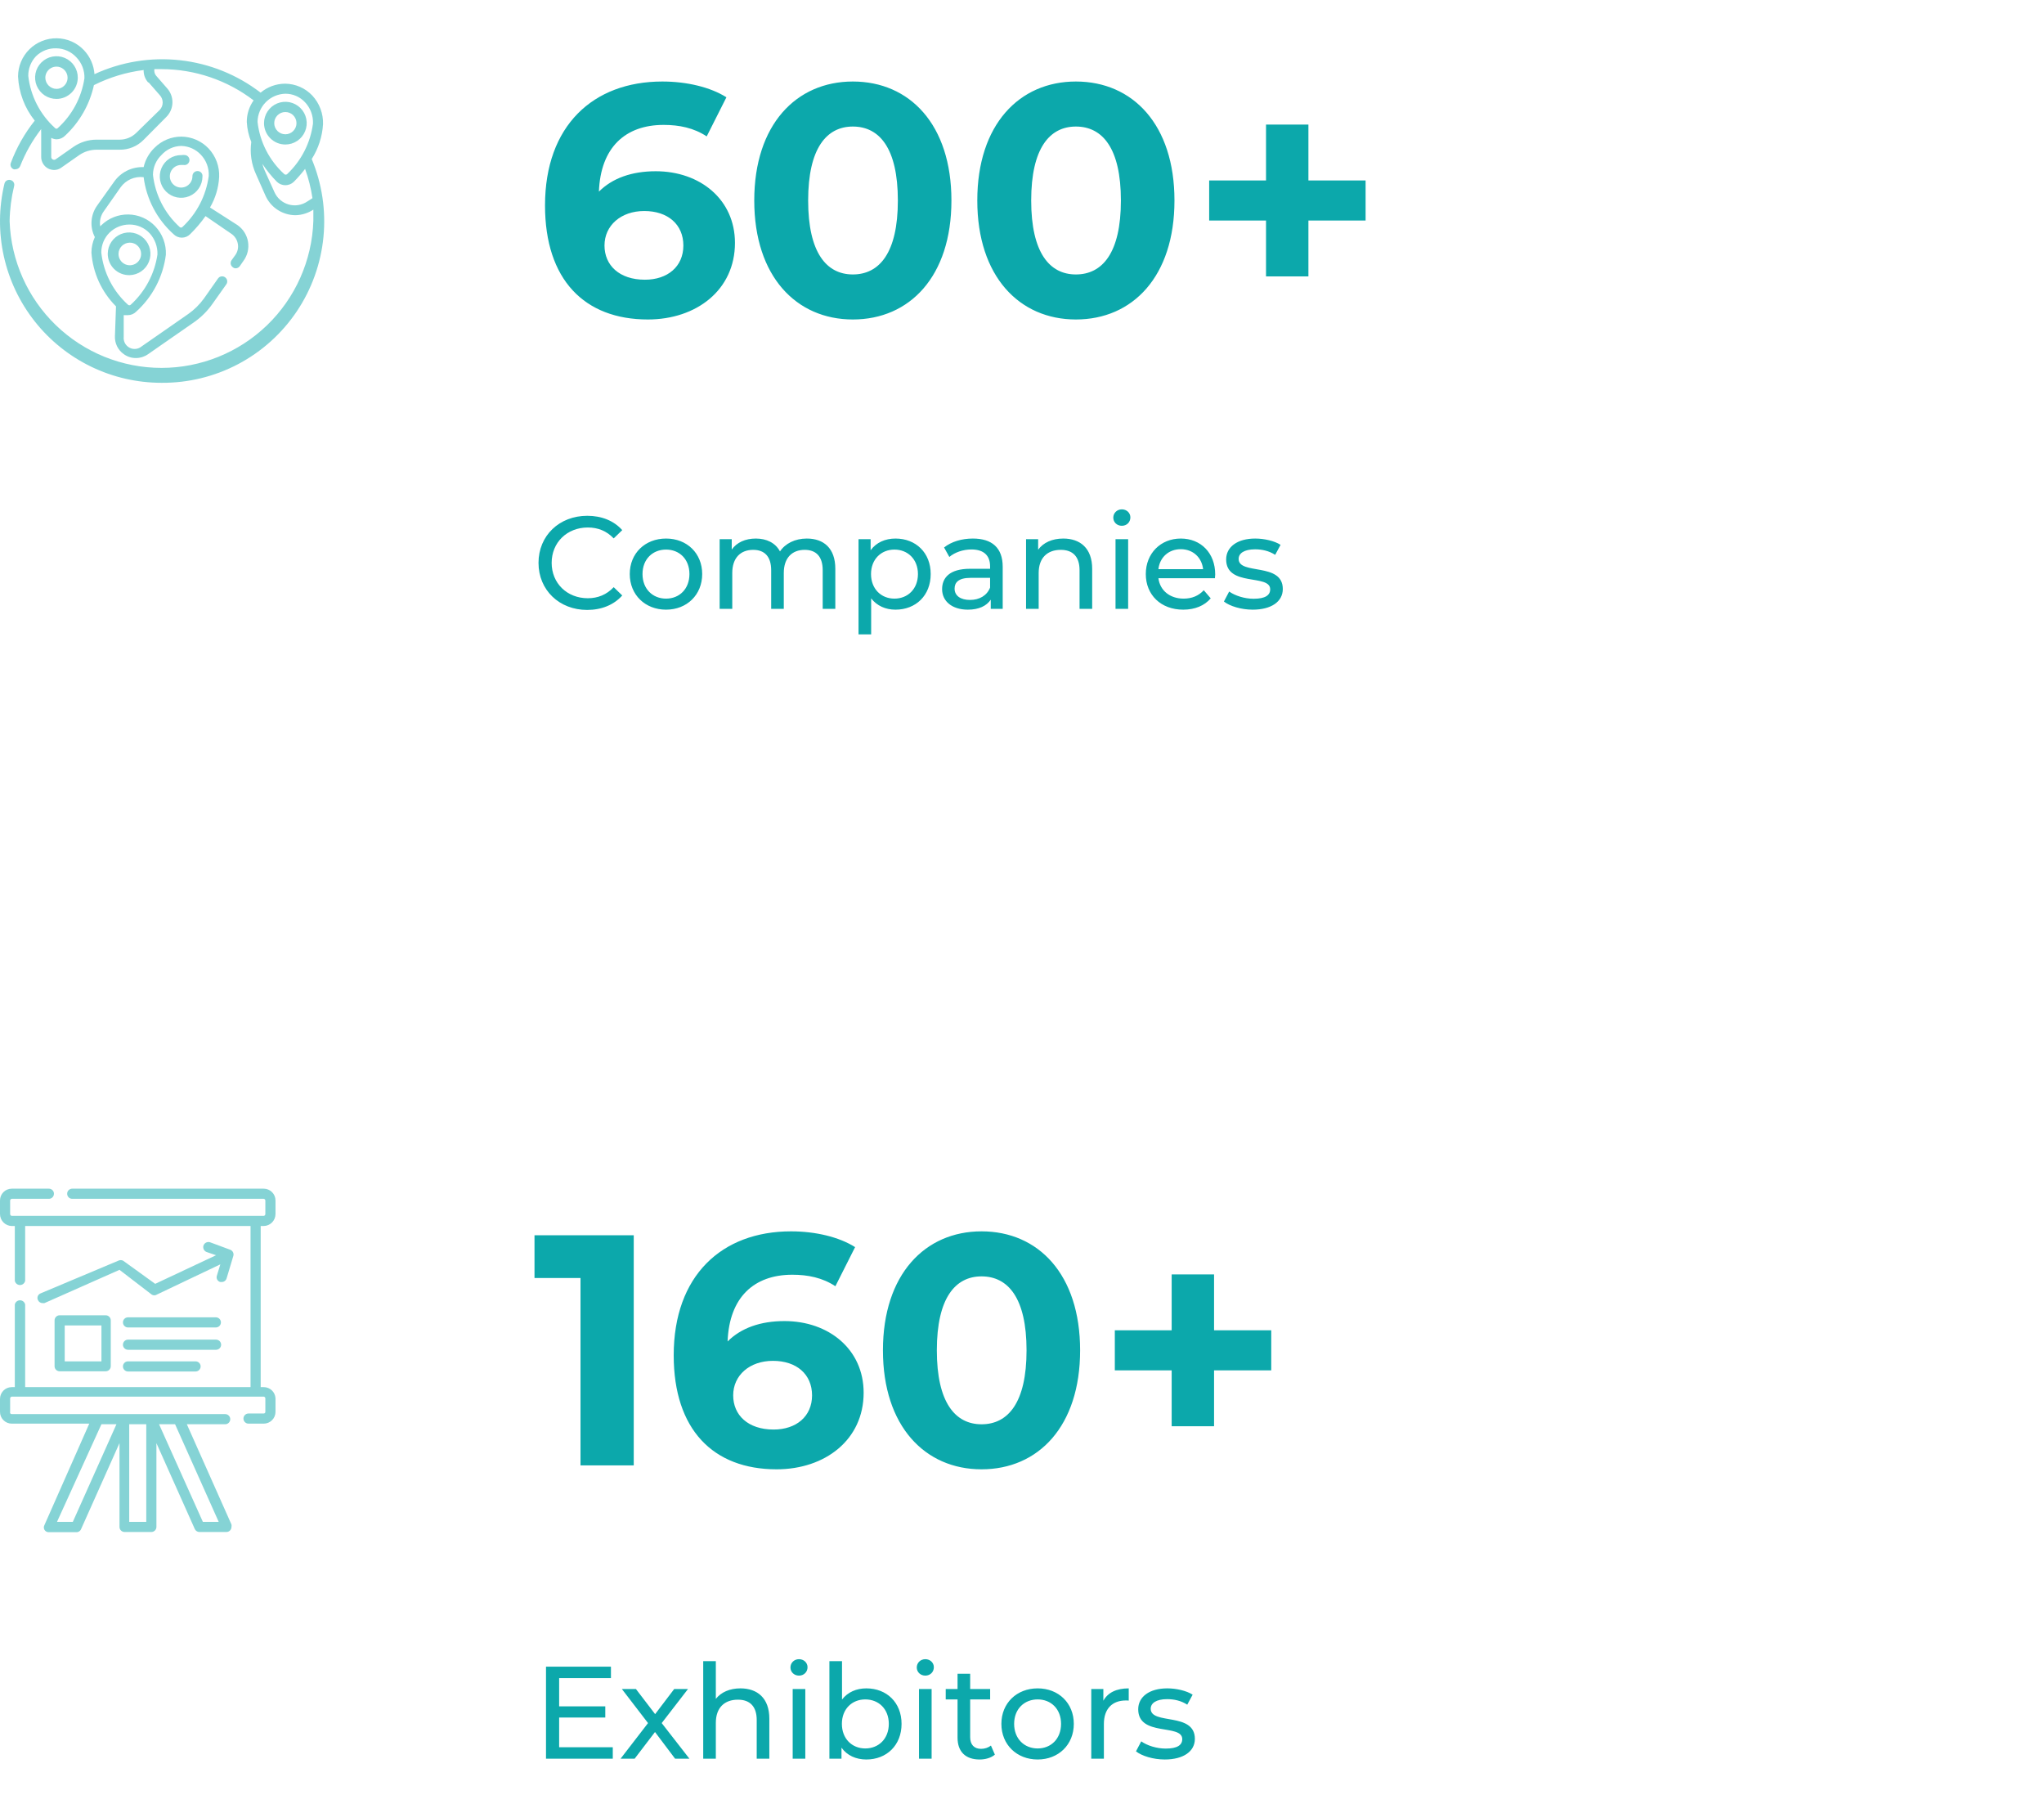<svg width="311" height="273" viewBox="0 0 311 273" fill="none" xmlns="http://www.w3.org/2000/svg">
<path d="M99.776 26.05C106.526 26.05 111.826 30.35 111.826 36.95C111.826 44.1 105.976 48.6 98.576 48.6C88.926 48.6 82.926 42.55 82.926 31.25C82.926 19.15 90.226 12.4 100.776 12.4C104.476 12.4 108.076 13.25 110.526 14.8L107.526 20.75C105.576 19.45 103.326 19 100.976 19C95.126 19 91.376 22.45 91.126 29.15C93.176 27.1 96.126 26.05 99.776 26.05ZM98.126 42.55C101.576 42.55 103.976 40.55 103.976 37.35C103.976 34.15 101.626 32.1 98.026 32.1C94.476 32.1 91.976 34.3 91.976 37.35C91.976 40.35 94.226 42.55 98.126 42.55ZM129.762 48.6C121.162 48.6 114.762 42.05 114.762 30.5C114.762 18.95 121.162 12.4 129.762 12.4C138.412 12.4 144.762 18.95 144.762 30.5C144.762 42.05 138.412 48.6 129.762 48.6ZM129.762 41.75C133.812 41.75 136.612 38.45 136.612 30.5C136.612 22.55 133.812 19.25 129.762 19.25C125.762 19.25 122.962 22.55 122.962 30.5C122.962 38.45 125.762 41.75 129.762 41.75ZM163.698 48.6C155.098 48.6 148.698 42.05 148.698 30.5C148.698 18.95 155.098 12.4 163.698 12.4C172.348 12.4 178.698 18.95 178.698 30.5C178.698 42.05 172.348 48.6 163.698 48.6ZM163.698 41.75C167.748 41.75 170.548 38.45 170.548 30.5C170.548 22.55 167.748 19.25 163.698 19.25C159.698 19.25 156.898 22.55 156.898 30.5C156.898 38.45 159.698 41.75 163.698 41.75ZM207.779 27.45V33.55H199.079V42.05H192.629V33.55H183.979V27.45H192.629V18.95H199.079V27.45H207.779Z" fill="#0CA8AB"/>
<path d="M81.326 187.914H96.426V222.914H88.326V194.414H81.326V187.914ZM119.356 200.964C126.106 200.964 131.406 205.264 131.406 211.864C131.406 219.014 125.556 223.514 118.156 223.514C108.506 223.514 102.506 217.464 102.506 206.164C102.506 194.064 109.806 187.314 120.356 187.314C124.056 187.314 127.656 188.164 130.106 189.714L127.106 195.664C125.156 194.364 122.906 193.914 120.556 193.914C114.706 193.914 110.956 197.364 110.706 204.064C112.756 202.014 115.706 200.964 119.356 200.964ZM117.706 217.464C121.156 217.464 123.556 215.464 123.556 212.264C123.556 209.064 121.206 207.014 117.606 207.014C114.056 207.014 111.556 209.214 111.556 212.264C111.556 215.264 113.806 217.464 117.706 217.464ZM149.342 223.514C140.742 223.514 134.342 216.964 134.342 205.414C134.342 193.864 140.742 187.314 149.342 187.314C157.992 187.314 164.342 193.864 164.342 205.414C164.342 216.964 157.992 223.514 149.342 223.514ZM149.342 216.664C153.392 216.664 156.192 213.364 156.192 205.414C156.192 197.464 153.392 194.164 149.342 194.164C145.342 194.164 142.542 197.464 142.542 205.414C142.542 213.364 145.342 216.664 149.342 216.664ZM193.423 202.364V208.464H184.723V216.964H178.273V208.464H169.623V202.364H178.273V193.864H184.723V202.364H193.423Z" fill="#0CA8AB"/>
<path d="M89.336 92.784C85.096 92.784 81.936 89.763 81.936 85.624C81.936 81.484 85.096 78.463 89.356 78.463C91.516 78.463 93.396 79.204 94.676 80.644L93.376 81.903C92.296 80.763 90.976 80.243 89.436 80.243C86.276 80.243 83.936 82.523 83.936 85.624C83.936 88.724 86.276 91.004 89.436 91.004C90.976 91.004 92.296 90.463 93.376 89.323L94.676 90.584C93.396 92.023 91.516 92.784 89.336 92.784ZM101.34 92.743C98.16 92.743 95.82 90.484 95.82 87.323C95.82 84.163 98.16 81.924 101.34 81.924C104.52 81.924 106.84 84.163 106.84 87.323C106.84 90.484 104.52 92.743 101.34 92.743ZM101.34 91.064C103.38 91.064 104.9 89.584 104.9 87.323C104.9 85.064 103.38 83.603 101.34 83.603C99.3 83.603 97.76 85.064 97.76 87.323C97.76 89.584 99.3 91.064 101.34 91.064ZM122.756 81.924C125.336 81.924 127.096 83.403 127.096 86.523V92.624H125.176V86.743C125.176 84.663 124.176 83.644 122.436 83.644C120.516 83.644 119.256 84.864 119.256 87.163V92.624H117.336V86.743C117.336 84.663 116.336 83.644 114.596 83.644C112.676 83.644 111.416 84.864 111.416 87.163V92.624H109.496V82.023H111.336V83.603C112.096 82.523 113.396 81.924 114.996 81.924C116.616 81.924 117.976 82.564 118.676 83.883C119.476 82.683 120.956 81.924 122.756 81.924ZM136.248 81.924C139.348 81.924 141.608 84.084 141.608 87.323C141.608 90.584 139.348 92.743 136.248 92.743C134.748 92.743 133.428 92.163 132.548 91.023V96.504H130.628V82.023H132.468V83.704C133.328 82.523 134.688 81.924 136.248 81.924ZM136.088 91.064C138.128 91.064 139.668 89.584 139.668 87.323C139.668 85.084 138.128 83.603 136.088 83.603C134.068 83.603 132.528 85.084 132.528 87.323C132.528 89.584 134.068 91.064 136.088 91.064ZM148.024 81.924C150.924 81.924 152.564 83.323 152.564 86.224V92.624H150.744V91.224C150.104 92.183 148.924 92.743 147.264 92.743C144.864 92.743 143.344 91.463 143.344 89.624C143.344 87.924 144.444 86.523 147.604 86.523H150.644V86.144C150.644 84.523 149.704 83.584 147.804 83.584C146.544 83.584 145.264 84.023 144.444 84.724L143.644 83.284C144.744 82.403 146.324 81.924 148.024 81.924ZM147.584 91.263C149.024 91.263 150.164 90.603 150.644 89.383V87.903H147.684C145.784 87.903 145.244 88.644 145.244 89.543C145.244 90.603 146.124 91.263 147.584 91.263ZM161.777 81.924C164.357 81.924 166.177 83.403 166.177 86.523V92.624H164.257V86.743C164.257 84.663 163.217 83.644 161.397 83.644C159.357 83.644 158.037 84.864 158.037 87.163V92.624H156.117V82.023H157.957V83.624C158.737 82.543 160.097 81.924 161.777 81.924ZM170.69 79.984C169.95 79.984 169.39 79.444 169.39 78.743C169.39 78.043 169.95 77.484 170.69 77.484C171.43 77.484 171.99 78.023 171.99 78.704C171.99 79.424 171.45 79.984 170.69 79.984ZM169.73 92.624V82.023H171.65V92.624H169.73ZM184.896 87.383C184.896 87.543 184.876 87.784 184.856 87.963H176.256C176.496 89.823 177.996 91.064 180.096 91.064C181.336 91.064 182.376 90.644 183.156 89.784L184.216 91.023C183.256 92.144 181.796 92.743 180.036 92.743C176.616 92.743 174.336 90.484 174.336 87.323C174.336 84.183 176.596 81.924 179.656 81.924C182.716 81.924 184.896 84.124 184.896 87.383ZM179.656 83.543C177.816 83.543 176.456 84.784 176.256 86.584H183.056C182.856 84.803 181.516 83.543 179.656 83.543ZM190.602 92.743C188.842 92.743 187.102 92.204 186.222 91.504L187.022 89.984C187.922 90.624 189.362 91.084 190.742 91.084C192.522 91.084 193.262 90.543 193.262 89.644C193.262 87.263 186.562 89.323 186.562 85.103C186.562 83.204 188.262 81.924 190.982 81.924C192.362 81.924 193.922 82.284 194.842 82.883L194.022 84.403C193.062 83.784 192.002 83.564 190.962 83.564C189.282 83.564 188.462 84.183 188.462 85.023C188.462 87.523 195.182 85.484 195.182 89.603C195.182 91.523 193.422 92.743 190.602 92.743Z" fill="#0CA8AB"/>
<path d="M85.076 265.797H93.236V267.537H83.076V253.537H92.956V255.277H85.076V259.577H92.096V261.277H85.076V265.797ZM104.9 267.537H102.72L99.66 263.477L96.56 267.537H94.42L98.6 262.117L94.62 256.937H96.76L99.68 260.757L102.58 256.937H104.68L100.68 262.117L104.9 267.537ZM112.656 256.837C115.236 256.837 117.056 258.317 117.056 261.437V267.537H115.136V261.657C115.136 259.577 114.096 258.557 112.276 258.557C110.236 258.557 108.916 259.777 108.916 262.077V267.537H106.996V252.697H108.916V258.437C109.716 257.417 111.036 256.837 112.656 256.837ZM121.569 254.897C120.829 254.897 120.269 254.357 120.269 253.657C120.269 252.957 120.829 252.397 121.569 252.397C122.309 252.397 122.869 252.937 122.869 253.617C122.869 254.337 122.329 254.897 121.569 254.897ZM120.609 267.537V256.937H122.529V267.537H120.609ZM131.815 256.837C134.915 256.837 137.175 258.997 137.175 262.237C137.175 265.477 134.915 267.657 131.815 267.657C130.255 267.657 128.895 267.057 128.035 265.857V267.537H126.195V252.697H128.115V258.537C128.995 257.397 130.315 256.837 131.815 256.837ZM131.655 265.977C133.695 265.977 135.235 264.497 135.235 262.237C135.235 259.977 133.695 258.517 131.655 258.517C129.635 258.517 128.095 259.977 128.095 262.237C128.095 264.497 129.635 265.977 131.655 265.977ZM140.788 254.897C140.048 254.897 139.488 254.357 139.488 253.657C139.488 252.957 140.048 252.397 140.788 252.397C141.528 252.397 142.088 252.937 142.088 253.617C142.088 254.337 141.548 254.897 140.788 254.897ZM139.828 267.537V256.937H141.748V267.537H139.828ZM150.774 265.537L151.374 266.917C150.794 267.417 149.914 267.657 149.054 267.657C146.914 267.657 145.694 266.477 145.694 264.337V258.517H143.894V256.937H145.694V254.617H147.614V256.937H150.654V258.517H147.614V264.257C147.614 265.397 148.214 266.037 149.274 266.037C149.834 266.037 150.374 265.857 150.774 265.537ZM157.883 267.657C154.703 267.657 152.363 265.397 152.363 262.237C152.363 259.077 154.703 256.837 157.883 256.837C161.063 256.837 163.383 259.077 163.383 262.237C163.383 265.397 161.063 267.657 157.883 267.657ZM157.883 265.977C159.923 265.977 161.443 264.497 161.443 262.237C161.443 259.977 159.923 258.517 157.883 258.517C155.843 258.517 154.303 259.977 154.303 262.237C154.303 264.497 155.843 265.977 157.883 265.977ZM167.879 258.717C168.559 257.477 169.879 256.837 171.739 256.837V258.697C171.579 258.677 171.439 258.677 171.299 258.677C169.239 258.677 167.959 259.937 167.959 262.257V267.537H166.039V256.937H167.879V258.717ZM177.223 267.657C175.463 267.657 173.723 267.117 172.843 266.417L173.643 264.897C174.543 265.537 175.983 265.997 177.363 265.997C179.143 265.997 179.883 265.457 179.883 264.557C179.883 262.177 173.183 264.237 173.183 260.017C173.183 258.117 174.883 256.837 177.603 256.837C178.983 256.837 180.543 257.197 181.463 257.797L180.643 259.317C179.683 258.697 178.623 258.477 177.583 258.477C175.903 258.477 175.083 259.097 175.083 259.937C175.083 262.437 181.803 260.397 181.803 264.517C181.803 266.437 180.043 267.657 177.223 267.657Z" fill="#0CA8AB"/>
<g opacity="0.5">
<path d="M32.843 200.392H19.477C19.273 200.392 19.076 200.473 18.932 200.618C18.787 200.763 18.706 200.959 18.706 201.164C18.706 201.368 18.787 201.565 18.932 201.709C19.076 201.854 19.273 201.935 19.477 201.935H32.843C33.048 201.935 33.244 201.854 33.389 201.709C33.533 201.565 33.615 201.368 33.615 201.164C33.615 200.959 33.533 200.763 33.389 200.618C33.244 200.473 33.048 200.392 32.843 200.392Z" fill="#0CA8AB"/>
<path d="M33.645 204.559C33.645 204.354 33.564 204.158 33.419 204.013C33.275 203.869 33.078 203.787 32.874 203.787H19.477C19.273 203.787 19.076 203.869 18.932 204.013C18.787 204.158 18.706 204.354 18.706 204.559C18.706 204.764 18.787 204.96 18.932 205.105C19.076 205.249 19.273 205.331 19.477 205.331H32.874C33.078 205.331 33.275 205.249 33.419 205.105C33.564 204.96 33.645 204.764 33.645 204.559Z" fill="#0CA8AB"/>
<path d="M19.477 207.09C19.273 207.09 19.076 207.172 18.932 207.316C18.787 207.461 18.706 207.657 18.706 207.862C18.706 208.067 18.787 208.263 18.932 208.408C19.076 208.552 19.273 208.634 19.477 208.634H29.756C29.961 208.634 30.157 208.552 30.302 208.408C30.447 208.263 30.528 208.067 30.528 207.862C30.528 207.657 30.447 207.461 30.302 207.316C30.157 207.172 29.961 207.09 29.756 207.09H19.477Z" fill="#0CA8AB"/>
<path d="M40.127 186.502C40.605 186.494 41.06 186.298 41.395 185.958C41.73 185.617 41.918 185.158 41.918 184.681V182.613C41.918 182.138 41.729 181.682 41.393 181.347C41.058 181.011 40.602 180.822 40.127 180.822H10.989C10.784 180.822 10.588 180.904 10.443 181.048C10.298 181.193 10.217 181.389 10.217 181.594C10.217 181.799 10.298 181.995 10.443 182.14C10.588 182.284 10.784 182.366 10.989 182.366H40.127C40.191 182.372 40.25 182.401 40.294 182.445C40.34 182.49 40.368 182.549 40.374 182.613V184.681C40.375 184.749 40.35 184.816 40.304 184.867C40.259 184.918 40.196 184.951 40.127 184.958H1.79C1.722 184.951 1.659 184.918 1.614 184.867C1.568 184.816 1.543 184.749 1.543 184.681V182.613C1.55 182.549 1.578 182.49 1.623 182.445C1.668 182.401 1.727 182.372 1.79 182.366H7.439C7.644 182.366 7.84 182.284 7.985 182.14C8.129 181.995 8.211 181.799 8.211 181.594C8.211 181.389 8.129 181.193 7.985 181.048C7.84 180.904 7.644 180.822 7.439 180.822H1.79C1.315 180.822 0.86 181.011 0.524 181.347C0.189 181.682 1.88155e-08 182.138 1.88155e-08 182.613V184.681C-6.86018e-05 185.158 0.188 185.617 0.522 185.958C0.857 186.298 1.313 186.494 1.79 186.502H2.253V194.836C2.29 195.018 2.388 195.182 2.531 195.3C2.675 195.418 2.855 195.482 3.04 195.482C3.226 195.482 3.406 195.418 3.55 195.3C3.693 195.182 3.791 195.018 3.828 194.836V186.502H38.121V211.01H3.828V198.447C3.791 198.265 3.693 198.101 3.55 197.984C3.406 197.866 3.226 197.802 3.04 197.802C2.855 197.802 2.675 197.866 2.531 197.984C2.388 198.101 2.29 198.265 2.253 198.447V211.01H1.79C1.315 211.01 0.86 211.199 0.524 211.535C0.189 211.871 1.88155e-08 212.326 1.88155e-08 212.801V214.776C1.88155e-08 215.251 0.189 215.706 0.524 216.042C0.86 216.378 1.315 216.567 1.79 216.567H13.582L6.76 232C6.7 232.109 6.669 232.231 6.669 232.355C6.669 232.479 6.7 232.601 6.76 232.71C6.825 232.824 6.92 232.918 7.034 232.983C7.148 233.048 7.277 233.082 7.408 233.08H11.575C11.74 233.091 11.903 233.049 12.042 232.96C12.181 232.872 12.288 232.741 12.347 232.587L18.181 219.53V232.278C18.181 232.483 18.262 232.679 18.407 232.824C18.552 232.968 18.748 233.05 18.953 233.05H23.027C23.232 233.05 23.428 232.968 23.573 232.824C23.717 232.679 23.799 232.483 23.799 232.278V219.53L29.633 232.587C29.693 232.725 29.792 232.842 29.918 232.924C30.044 233.007 30.192 233.05 30.343 233.05H34.448C34.653 233.05 34.849 232.968 34.993 232.824C35.138 232.679 35.219 232.483 35.219 232.278C35.247 232.156 35.247 232.029 35.219 231.908L28.429 216.659H34.263C34.467 216.659 34.664 216.578 34.808 216.433C34.953 216.288 35.034 216.092 35.034 215.887C35.034 215.683 34.953 215.486 34.808 215.342C34.664 215.197 34.467 215.116 34.263 215.116H1.79C1.748 215.119 1.706 215.111 1.668 215.094C1.63 215.076 1.597 215.049 1.572 215.015C1.548 214.981 1.532 214.941 1.527 214.899C1.522 214.857 1.527 214.815 1.543 214.776V212.708C1.55 212.645 1.578 212.586 1.623 212.541C1.668 212.496 1.727 212.468 1.79 212.461H40.127C40.191 212.468 40.25 212.496 40.294 212.541C40.34 212.586 40.368 212.645 40.374 212.708V214.776C40.374 214.842 40.348 214.905 40.302 214.951C40.256 214.997 40.193 215.023 40.127 215.023H37.812C37.608 215.023 37.411 215.104 37.267 215.249C37.122 215.394 37.041 215.59 37.041 215.795C37.041 216 37.122 216.196 37.267 216.34C37.411 216.485 37.608 216.567 37.812 216.567H40.127C40.602 216.567 41.058 216.378 41.393 216.042C41.729 215.706 41.918 215.251 41.918 214.776V212.708C41.894 212.25 41.695 211.818 41.362 211.502C41.029 211.186 40.587 211.01 40.127 211.01H39.664V186.502H40.127ZM26.638 216.659L33.275 231.506H30.867L24.2 216.659H26.638ZM22.255 231.506H19.662V216.659H22.255V231.506ZM17.718 216.659L11.081 231.506H8.674L15.434 216.659H17.718Z" fill="#0CA8AB"/>
<path d="M9.075 200.083C8.87 200.083 8.674 200.165 8.529 200.309C8.385 200.454 8.303 200.65 8.303 200.855V207.862C8.311 208.061 8.396 208.249 8.54 208.388C8.684 208.526 8.876 208.603 9.075 208.603H16.082C16.287 208.603 16.483 208.521 16.628 208.377C16.772 208.232 16.854 208.036 16.854 207.831V200.855C16.854 200.65 16.772 200.454 16.628 200.309C16.483 200.165 16.287 200.083 16.082 200.083H9.075ZM15.434 207.09H9.847V201.627H15.434V207.09Z" fill="#0CA8AB"/>
<path d="M18.736 191.78C18.622 191.721 18.495 191.69 18.366 191.69C18.237 191.69 18.11 191.721 17.996 191.78L6.174 196.75C6.077 196.787 5.99 196.843 5.916 196.916C5.843 196.988 5.786 197.075 5.748 197.171C5.71 197.267 5.693 197.369 5.697 197.472C5.701 197.575 5.727 197.676 5.772 197.769C5.832 197.907 5.932 198.024 6.058 198.106C6.184 198.189 6.332 198.232 6.482 198.232H6.76L18.181 193.169L23.089 196.935C23.204 197.01 23.338 197.049 23.475 197.049C23.611 197.049 23.745 197.01 23.86 196.935L33.522 192.336L32.997 194.065C32.964 194.162 32.952 194.265 32.961 194.367C32.97 194.469 33 194.568 33.049 194.658C33.099 194.748 33.166 194.827 33.247 194.889C33.329 194.952 33.422 194.997 33.522 195.021H33.738C33.905 195.021 34.067 194.967 34.201 194.867C34.334 194.767 34.432 194.626 34.479 194.466L35.497 191.07C35.558 190.882 35.543 190.678 35.457 190.5C35.371 190.321 35.219 190.183 35.034 190.114L31.948 188.971C31.751 188.912 31.539 188.93 31.355 189.021C31.172 189.113 31.03 189.272 30.96 189.465C30.898 189.658 30.912 189.867 30.998 190.05C31.084 190.233 31.235 190.377 31.423 190.453L32.874 190.947L23.613 195.299L18.736 191.78Z" fill="#0CA8AB"/>
</g>
<g opacity="0.5">
<path d="M47.431 24.194C48.443 22.602 49.035 20.78 49.151 18.898C49.2 17.283 48.612 15.714 47.513 14.53C46.982 13.969 46.343 13.52 45.635 13.211C44.927 12.901 44.164 12.737 43.391 12.729C42.023 12.732 40.7 13.215 39.651 14.094C36.096 11.363 31.861 9.658 27.405 9.163C22.95 8.667 18.443 9.4 14.374 11.282C14.278 9.913 13.708 8.62 12.764 7.624C12.233 7.063 11.594 6.614 10.886 6.305C10.178 5.995 9.415 5.831 8.642 5.823C7.872 5.812 7.107 5.954 6.392 6.242C5.677 6.529 5.027 6.956 4.478 7.497C3.929 8.038 3.494 8.682 3.196 9.393C2.899 10.104 2.746 10.867 2.746 11.637C2.861 14.088 3.75 16.438 5.285 18.352C3.743 20.285 2.518 22.45 1.654 24.767C1.615 24.86 1.595 24.959 1.596 25.06C1.597 25.161 1.619 25.261 1.66 25.353C1.701 25.445 1.76 25.527 1.834 25.596C1.908 25.664 1.996 25.716 2.091 25.749C2.18 25.775 2.275 25.775 2.364 25.749C2.518 25.749 2.668 25.701 2.795 25.613C2.921 25.526 3.019 25.402 3.074 25.258C3.866 23.242 4.941 21.348 6.267 19.635C6.253 19.817 6.253 19.999 6.267 20.181V23.893C6.27 24.253 6.371 24.606 6.558 24.914C6.746 25.221 7.013 25.473 7.332 25.64C7.605 25.773 7.902 25.847 8.205 25.859C8.607 25.866 9.001 25.742 9.325 25.504L12.054 23.593C12.857 23.042 13.811 22.756 14.784 22.774H18.196C18.876 22.784 19.55 22.657 20.179 22.398C20.808 22.14 21.377 21.758 21.854 21.273L25.32 17.779C25.884 17.21 26.212 16.449 26.237 15.649C26.262 14.849 25.984 14.069 25.457 13.466L23.765 11.528C23.648 11.39 23.562 11.228 23.515 11.053C23.468 10.879 23.46 10.696 23.492 10.518H24.584C29.645 10.525 34.565 12.194 38.587 15.268C37.904 16.233 37.541 17.388 37.549 18.57C37.609 19.611 37.839 20.635 38.232 21.6C38 23.263 38.246 24.958 38.942 26.486L40.416 29.817C40.815 30.684 41.454 31.419 42.256 31.936C43.059 32.454 43.992 32.732 44.947 32.737C45.919 32.719 46.865 32.426 47.676 31.891C47.676 32.464 47.676 33.038 47.676 33.638C47.471 39.629 44.946 45.306 40.635 49.471C36.324 53.636 30.564 55.964 24.57 55.964C18.576 55.964 12.816 53.636 8.505 49.471C4.194 45.306 1.669 39.629 1.463 33.638C1.494 31.844 1.723 30.059 2.146 28.315C2.174 28.218 2.183 28.117 2.17 28.017C2.158 27.916 2.125 27.82 2.074 27.733C2.023 27.646 1.954 27.57 1.873 27.511C1.791 27.451 1.698 27.409 1.6 27.387C1.501 27.359 1.397 27.351 1.296 27.365C1.194 27.379 1.096 27.415 1.009 27.468C0.921 27.523 0.846 27.594 0.788 27.679C0.73 27.764 0.69 27.86 0.672 27.96C-0.191 31.572 -0.223 35.331 0.577 38.957C1.376 42.583 2.987 45.98 5.289 48.893C7.59 51.807 10.522 54.161 13.864 55.778C17.206 57.396 20.871 58.235 24.584 58.233C28.645 58.262 32.651 57.284 36.242 55.387C39.833 53.489 42.898 50.73 45.162 47.358C47.425 43.985 48.817 40.104 49.214 36.061C49.609 32.019 48.997 27.941 47.431 24.194ZM5.476 8.553C5.885 8.151 6.372 7.837 6.907 7.63C7.443 7.424 8.014 7.329 8.588 7.351C9.152 7.361 9.709 7.485 10.225 7.715C10.741 7.944 11.205 8.276 11.59 8.689C12.008 9.112 12.335 9.616 12.55 10.17C12.766 10.724 12.867 11.316 12.846 11.91C12.41 14.82 10.983 17.491 8.806 19.471C8.781 19.505 8.748 19.533 8.71 19.552C8.672 19.57 8.63 19.58 8.588 19.58C8.545 19.58 8.503 19.57 8.466 19.552C8.428 19.533 8.395 19.505 8.369 19.471C6.097 17.415 4.651 14.6 4.302 11.555C4.29 10.44 4.711 9.364 5.476 8.553ZM22.618 12.538L24.311 14.476C24.595 14.779 24.753 15.179 24.753 15.595C24.753 16.011 24.595 16.411 24.311 16.714L20.735 20.208C20.058 20.875 19.146 21.248 18.196 21.245H14.675C13.426 21.246 12.207 21.627 11.181 22.337L8.451 24.248C8.386 24.289 8.31 24.311 8.233 24.311C8.155 24.311 8.08 24.289 8.014 24.248C7.945 24.212 7.888 24.157 7.849 24.089C7.811 24.021 7.792 23.944 7.796 23.866V20.973C8.047 21.111 8.328 21.186 8.615 21.191C9.098 21.185 9.559 20.989 9.898 20.645C12.112 18.586 13.646 15.901 14.293 12.947C16.665 11.759 19.221 10.984 21.854 10.654C21.834 11.346 22.078 12.019 22.536 12.538H22.618ZM43.418 14.258C43.982 14.256 44.54 14.371 45.057 14.597C45.574 14.822 46.038 15.153 46.421 15.568C46.825 15.998 47.139 16.505 47.345 17.058C47.551 17.611 47.645 18.199 47.622 18.789C47.239 21.731 45.85 24.451 43.691 26.486C43.631 26.54 43.553 26.57 43.473 26.57C43.392 26.57 43.315 26.54 43.254 26.486C40.978 24.421 39.532 21.597 39.187 18.543C39.201 17.42 39.65 16.346 40.438 15.547C41.227 14.748 42.295 14.286 43.418 14.258ZM46.776 30.636C46.365 30.919 45.898 31.109 45.406 31.19C44.914 31.272 44.41 31.244 43.93 31.109C43.45 30.973 43.006 30.733 42.63 30.406C42.254 30.079 41.954 29.672 41.753 29.216L40.252 25.886C40.116 25.577 40.006 25.258 39.924 24.93C40.569 25.911 41.31 26.825 42.135 27.66C42.481 27.991 42.94 28.175 43.418 28.175C43.896 28.175 44.356 27.991 44.701 27.66C45.314 27.041 45.889 26.385 46.421 25.695C46.941 27.137 47.316 28.628 47.54 30.144L46.776 30.636Z" fill="#0CA8AB"/>
<path d="M43.418 21.983C44.061 21.983 44.689 21.792 45.223 21.435C45.757 21.078 46.174 20.571 46.419 19.977C46.665 19.384 46.73 18.73 46.604 18.1C46.479 17.47 46.17 16.892 45.715 16.437C45.261 15.983 44.682 15.674 44.052 15.548C43.422 15.423 42.769 15.487 42.175 15.733C41.582 15.979 41.075 16.395 40.718 16.93C40.361 17.464 40.17 18.092 40.17 18.734C40.17 19.596 40.512 20.422 41.121 21.031C41.731 21.64 42.557 21.983 43.418 21.983ZM43.418 17.042C43.867 17.042 44.298 17.22 44.615 17.537C44.932 17.855 45.111 18.285 45.111 18.734C45.111 19.183 44.932 19.613 44.615 19.931C44.298 20.248 43.867 20.427 43.418 20.427C42.97 20.427 42.539 20.248 42.222 19.931C41.904 19.613 41.726 19.183 41.726 18.734C41.726 18.285 41.904 17.855 42.222 17.537C42.539 17.22 42.97 17.042 43.418 17.042Z" fill="#0CA8AB"/>
<path d="M31.735 22.583C31.203 22.023 30.565 21.575 29.857 21.266C29.149 20.956 28.386 20.792 27.614 20.782C26.853 20.778 26.099 20.926 25.396 21.216C24.693 21.507 24.055 21.935 23.519 22.474C22.689 23.274 22.11 24.299 21.854 25.422C20.976 25.388 20.103 25.575 19.316 25.966C18.529 26.357 17.853 26.94 17.35 27.661L14.784 31.264C14.288 31.954 13.993 32.768 13.93 33.616C13.867 34.464 14.04 35.312 14.429 36.068C14.093 36.805 13.917 37.605 13.911 38.416C14.13 41.507 15.458 44.415 17.65 46.605L17.487 51.136C17.463 51.666 17.573 52.194 17.806 52.672C18.04 53.149 18.39 53.559 18.824 53.865C19.362 54.261 20.013 54.472 20.68 54.466C21.334 54.468 21.974 54.268 22.509 53.893L29.579 48.979C30.638 48.232 31.561 47.309 32.309 46.25L34.438 43.247C34.495 43.165 34.536 43.072 34.557 42.974C34.579 42.875 34.581 42.774 34.563 42.675C34.545 42.576 34.508 42.482 34.454 42.397C34.4 42.313 34.329 42.24 34.247 42.182C34.084 42.064 33.88 42.014 33.681 42.045C33.481 42.076 33.302 42.184 33.182 42.346L31.053 45.376C30.385 46.308 29.563 47.12 28.624 47.778L21.554 52.692C21.3 52.906 20.988 53.039 20.657 53.075C20.327 53.11 19.994 53.046 19.7 52.89C19.407 52.735 19.167 52.495 19.011 52.202C18.854 51.908 18.79 51.575 18.824 51.245V47.942H19.425C19.662 47.944 19.898 47.9 20.118 47.811C20.338 47.722 20.538 47.59 20.708 47.423C23.212 45.168 24.82 42.087 25.239 38.743C25.272 37.947 25.144 37.152 24.863 36.406C24.581 35.66 24.152 34.979 23.601 34.403C23.075 33.852 22.444 33.412 21.746 33.107C21.048 32.802 20.297 32.638 19.535 32.625C18.773 32.613 18.017 32.751 17.309 33.033C16.602 33.315 15.957 33.734 15.412 34.266L15.248 34.43C15.181 34.031 15.195 33.622 15.289 33.228C15.383 32.835 15.555 32.464 15.794 32.137L18.36 28.48C18.754 27.937 19.285 27.509 19.899 27.24C20.514 26.972 21.188 26.872 21.854 26.951C22.279 30.285 23.887 33.355 26.385 35.604C26.551 35.777 26.75 35.915 26.971 36.01C27.191 36.104 27.428 36.153 27.668 36.153C27.908 36.153 28.145 36.104 28.366 36.01C28.587 35.915 28.786 35.777 28.951 35.604C29.805 34.766 30.582 33.852 31.271 32.874L35.257 35.604C35.746 35.956 36.079 36.485 36.185 37.078C36.241 37.376 36.236 37.681 36.17 37.977C36.104 38.273 35.979 38.552 35.803 38.798L35.23 39.589C35.172 39.672 35.132 39.765 35.11 39.863C35.089 39.961 35.087 40.062 35.104 40.161C35.122 40.26 35.159 40.354 35.213 40.439C35.268 40.523 35.338 40.596 35.421 40.654C35.542 40.758 35.697 40.816 35.857 40.818C35.98 40.816 36.101 40.785 36.21 40.728C36.319 40.671 36.413 40.59 36.485 40.49L37.031 39.698C37.339 39.284 37.56 38.812 37.681 38.31C37.803 37.808 37.822 37.287 37.738 36.778C37.654 36.268 37.468 35.781 37.192 35.345C36.916 34.909 36.555 34.533 36.13 34.239L31.954 31.564C32.779 30.149 33.256 28.559 33.346 26.924C33.38 26.129 33.255 25.337 32.978 24.591C32.701 23.846 32.279 23.163 31.735 22.583ZM19.725 34.157C20.293 34.158 20.854 34.275 21.375 34.5C21.896 34.725 22.365 35.055 22.755 35.467C23.564 36.352 23.996 37.518 23.956 38.716C23.522 41.656 22.085 44.356 19.889 46.359C19.833 46.411 19.76 46.439 19.684 46.439C19.608 46.439 19.535 46.411 19.479 46.359C17.197 44.298 15.749 41.472 15.412 38.416C15.409 37.852 15.519 37.294 15.734 36.774C15.95 36.254 16.267 35.782 16.668 35.386C17.471 34.601 18.548 34.16 19.67 34.157H19.725ZM27.75 34.539C27.695 34.591 27.621 34.62 27.546 34.62C27.47 34.62 27.396 34.591 27.341 34.539C25.064 32.474 23.618 29.65 23.273 26.596C23.276 26.029 23.394 25.468 23.619 24.947C23.844 24.426 24.172 23.957 24.584 23.566C24.96 23.147 25.418 22.81 25.93 22.576C26.442 22.341 26.996 22.213 27.559 22.201C28.124 22.211 28.681 22.334 29.197 22.564C29.712 22.794 30.177 23.126 30.562 23.539C30.969 23.966 31.286 24.473 31.492 25.026C31.699 25.58 31.791 26.17 31.763 26.76C31.367 29.74 29.949 32.49 27.75 34.539Z" fill="#0CA8AB"/>
<path d="M30.043 26.023C29.84 26.023 29.646 26.103 29.503 26.246C29.359 26.39 29.279 26.584 29.279 26.787C29.284 27.129 29.187 27.465 29 27.752C28.813 28.039 28.545 28.264 28.23 28.398C27.915 28.531 27.566 28.567 27.23 28.502C26.894 28.436 26.585 28.272 26.343 28.03C26.101 27.788 25.937 27.479 25.871 27.143C25.806 26.807 25.842 26.459 25.976 26.143C26.109 25.828 26.334 25.56 26.621 25.373C26.908 25.186 27.244 25.089 27.586 25.094H27.914C28.012 25.114 28.114 25.114 28.212 25.095C28.311 25.075 28.405 25.037 28.489 24.981C28.572 24.925 28.644 24.853 28.7 24.77C28.756 24.686 28.795 24.593 28.815 24.494C28.834 24.395 28.834 24.294 28.815 24.195C28.795 24.097 28.757 24.003 28.701 23.919C28.645 23.835 28.573 23.764 28.49 23.708C28.406 23.652 28.313 23.613 28.214 23.593C28.006 23.565 27.795 23.565 27.586 23.593C26.943 23.588 26.312 23.774 25.774 24.127C25.236 24.481 24.816 24.986 24.566 25.579C24.316 26.172 24.248 26.826 24.37 27.458C24.492 28.09 24.799 28.672 25.252 29.128C25.706 29.585 26.284 29.898 26.915 30.025C27.546 30.153 28.201 30.09 28.796 29.845C29.391 29.6 29.9 29.184 30.258 28.649C30.616 28.114 30.807 27.485 30.807 26.841C30.819 26.736 30.808 26.628 30.775 26.527C30.741 26.426 30.686 26.334 30.614 26.256C30.541 26.178 30.453 26.117 30.354 26.077C30.255 26.036 30.149 26.018 30.043 26.023Z" fill="#0CA8AB"/>
<path d="M19.725 41.855C20.363 41.838 20.981 41.635 21.504 41.27C22.027 40.904 22.43 40.393 22.664 39.8C22.898 39.207 22.953 38.558 22.821 37.934C22.688 37.31 22.375 36.739 21.921 36.291C21.466 35.844 20.89 35.541 20.264 35.419C19.638 35.297 18.99 35.362 18.401 35.606C17.811 35.85 17.307 36.262 16.95 36.791C16.593 37.319 16.4 37.941 16.395 38.579C16.391 39.015 16.475 39.447 16.642 39.85C16.808 40.252 17.054 40.617 17.365 40.923C17.676 41.229 18.045 41.469 18.45 41.629C18.856 41.789 19.289 41.865 19.725 41.855ZM19.725 36.914C20.068 36.908 20.406 37.006 20.693 37.194C20.981 37.383 21.205 37.653 21.338 37.969C21.47 38.286 21.505 38.636 21.437 38.972C21.369 39.309 21.202 39.618 20.957 39.859C20.712 40.1 20.401 40.262 20.063 40.324C19.725 40.387 19.377 40.346 19.062 40.209C18.747 40.071 18.481 39.842 18.297 39.551C18.114 39.261 18.022 38.922 18.032 38.579C18.047 38.137 18.23 37.718 18.545 37.407C18.86 37.097 19.283 36.921 19.725 36.914Z" fill="#0CA8AB"/>
<path d="M11.836 11.828C11.842 11.185 11.656 10.554 11.302 10.016C10.948 9.479 10.443 9.058 9.85 8.808C9.257 8.558 8.603 8.49 7.971 8.612C7.339 8.734 6.758 9.041 6.301 9.494C5.844 9.948 5.532 10.526 5.404 11.157C5.277 11.788 5.339 12.443 5.584 13.038C5.829 13.633 6.246 14.142 6.78 14.5C7.315 14.858 7.944 15.049 8.588 15.049C9.445 15.049 10.267 14.711 10.875 14.108C11.484 13.504 11.829 12.685 11.836 11.828ZM6.896 11.828C6.896 11.494 6.995 11.166 7.181 10.888C7.367 10.61 7.631 10.393 7.94 10.265C8.25 10.137 8.59 10.103 8.918 10.168C9.246 10.234 9.548 10.395 9.785 10.632C10.021 10.868 10.182 11.17 10.248 11.498C10.313 11.826 10.28 12.167 10.152 12.476C10.023 12.785 9.806 13.05 9.528 13.236C9.25 13.421 8.923 13.521 8.588 13.521C8.141 13.514 7.715 13.333 7.399 13.017C7.083 12.701 6.903 12.275 6.896 11.828Z" fill="#0CA8AB"/>
</g>
</svg>
